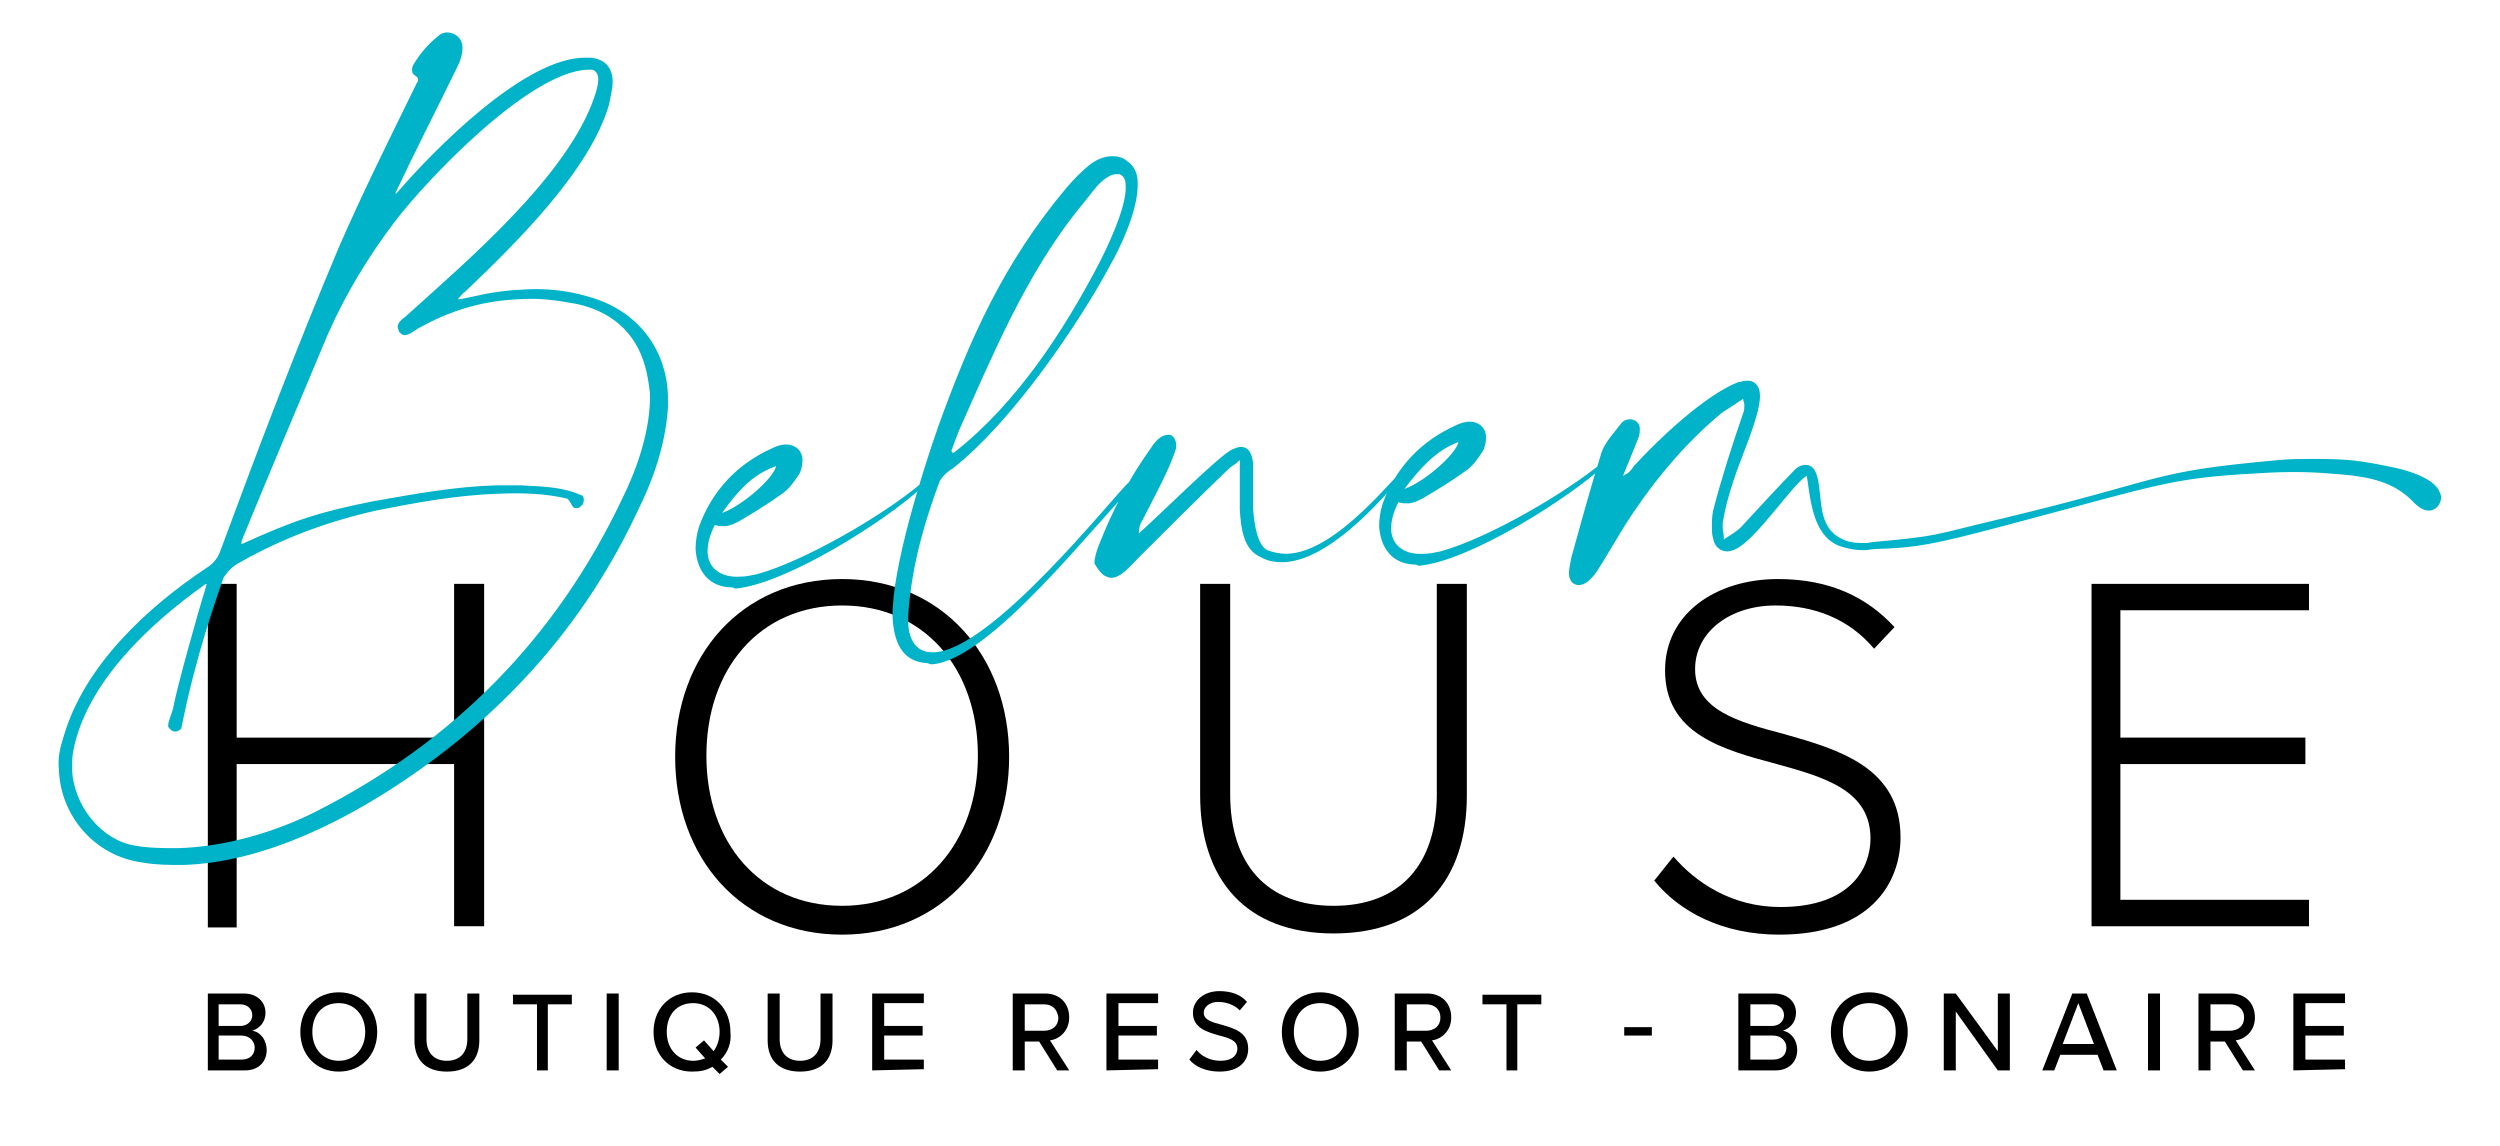 <?xml version="1.0" encoding="utf-8"?>
<!-- Generator: Adobe Illustrator 26.5.0, SVG Export Plug-In . SVG Version: 6.00 Build 0)  -->
<svg version="1.1" id="Laag_1" xmlns="http://www.w3.org/2000/svg" xmlns:xlink="http://www.w3.org/1999/xlink" x="0px" y="0px"
	 viewBox="0 0 208.1 95.4" style="enable-background:new 0 0 208.1 95.4;" xml:space="preserve">
<style type="text/css">
	.st0{enable-background:new    ;}
	.st1{fill:#00B3C9;}
</style>
<g class="st0">
	<path d="M37.8,77.2V63.6H19.7v13.6h-2.4V48.6h2.4v12.8h18.1V48.6h2.5v28.5H37.8z"/>
	<path d="M70.1,48.2c8.3,0,13.9,6.4,13.9,14.8c0,8.3-5.5,14.8-13.9,14.8c-8.4,0-13.9-6.4-13.9-14.8C56.2,54.6,61.7,48.2,70.1,48.2z
		 M70.1,50.4c-6.9,0-11.3,5.3-11.3,12.5c0,7.2,4.4,12.5,11.3,12.5c6.8,0,11.3-5.3,11.3-12.5C81.4,55.6,76.9,50.4,70.1,50.4z"/>
	<path d="M99.9,48.6h2.5v17.5c0,5.8,3,9.3,8.6,9.3c5.6,0,8.6-3.5,8.6-9.3V48.6h2.5v17.6c0,7.1-3.8,11.5-11.1,11.5
		c-7.3,0-11.1-4.5-11.1-11.5V48.6z"/>
	<path d="M139.3,71.3c1.8,2.1,4.8,4.2,8.9,4.2c5.9,0,7.5-3.3,7.5-5.7c0-4-3.8-5.1-7.8-6.2c-4.5-1.2-9.3-2.5-9.3-7.8
		c0-4.7,4.2-7.6,9.4-7.6c4.3,0,7.4,1.5,9.7,4L156,54c-2.1-2.5-5-3.6-8.2-3.6c-3.8,0-6.7,2.2-6.7,5.3c0,3.4,3.6,4.4,7.4,5.4
		c4.6,1.3,9.7,2.8,9.7,8.6c0,3.7-2.4,8.1-10.1,8.1c-4.7,0-8.3-1.9-10.4-4.5L139.3,71.3z"/>
	<path d="M174.1,77.2V48.6h18.1v2.2h-15.7v10.6h15.4v2.2h-15.4v11.3h15.7v2.2H174.1z"/>
</g>
<path class="st1" d="M145.1,33.2c0,0.2,0.1,0.3,0.1,0.5s0,0.5-0.1,0.7c-0.9,2.6-1.8,5.4-2.5,8.1c-0.1,0.5-0.1,0.9-0.1,1.4
	c0,0.3,0,0.6,0.1,0.9c0.1,0.7,0.6,1.1,1.2,1.1c0.2,0,0.5-0.1,0.7-0.2c1.8-0.9,4.7-5.4,5.9-6.1c0.3,2,0.5,4.9,2.6,5.8
	c0.8,0.3,1.5,0.4,2.2,0.4c0.2,0,0.6-0.1,0.9-0.1c3.5-0.1,4.9-0.4,10.6-1.9c13.2-3.5,13.9-4,21.2-4.4c3.1-0.2,4.8-0.1,7.1,0.1
	c2.2,0.2,4.3,0.6,5.9,2.3c0.5,0.5,0.9,0.7,1.3,0.7c0.6,0,1-0.6,1-1.1c0-0.2-0.1-0.4-0.2-0.6c-0.6-1.1-2.8-1.7-3.8-1.9
	c-2.9-0.6-3.8-0.7-6.8-0.7c-0.9,0-1.8,0-2.8,0.1c-11,1-8.9,1.5-23.1,4.9c-5.9,1.4-5,1.4-10.4,1.9c-0.3,0-0.5,0.1-0.8,0.1
	c-0.7,0-1.4,0-2.1-0.4c-1.9-1-1.5-3.3-1.9-5c-0.2-0.8-0.5-1.1-1-1.1c-0.3,0-0.6,0.1-0.9,0.4c-0.8,0.8-3.5,3.7-4.5,4.8
	c-0.3,0.3-0.8,0.6-1.4,1c0-0.4-0.1-0.7-0.1-1c0-0.1,0-0.2,0-0.4c0.2-1.2,0.5-2.3,0.9-3.5c0.6-1.9,2.1-5.1,2.2-6.9v-0.2
	c0-0.8-0.5-1.3-1.2-1.2c-0.2,0-0.4,0.1-0.6,0.1c-2.8,1.1-6.7,4.8-8.7,7c-0.2,0.3-0.4,0.6-0.9,0.8c0.5-1.2,0.9-2.2,1.3-3.2
	c0.1-0.3,0.1-0.5,0.1-0.7c0-0.5-0.4-0.8-0.8-0.8c-0.3,0-0.6,0.1-0.8,0.4c-0.6,0.8-1.3,1.5-1.6,2.4c-0.9,2.9-1.7,5.8-2.5,8.7
	c-0.1,0.5-0.2,1-0.2,1.3c0,0.7,0.4,1,0.8,1c0.5,0,1-0.4,1.5-1.1c1.1-1.7,2-3.4,3.1-5c2.1-3.1,4.5-5.9,7.4-8.3
	C144.1,33.9,144.6,33.5,145.1,33.2 M121.4,36.8c-0.2,1-2.8,3.3-4.5,3.9C118.2,39,119.5,37.5,121.4,36.8 M118.1,47.1
	c4.3-0.4,12.6-5.7,15.5-8.4c0.1-0.1,0.2-0.2,0.2-0.3s0-0.1-0.1-0.1s-0.2,0-0.2,0.1c-3.1,2.6-9.6,6.4-13.6,7.5
	c-0.5,0.1-0.9,0.2-1.4,0.2c-1.7,0.1-2.7-0.8-2.7-2.1c0-0.7,0.2-1.4,0.6-2.2c0.3,0.1,0.5,0.1,0.8,0.1c0.4,0,0.8-0.2,1.2-0.4
	c1.2-0.7,2.5-1.5,3.6-2.3c0.6-0.4,1-1,1.4-1.6c0.2-0.3,0.3-0.8,0.3-1.2c0-0.7-0.5-1.3-1.4-1.3c-0.3,0-0.7,0.1-1.1,0.3
	c-2.9,1.3-5,3.5-6.1,6.5c-0.2,0.6-0.3,1.3-0.3,1.9c0.1,1.7,1,3.2,3.1,3.2L118.1,47.1z M91.9,47.9c0.2,0.1,0.4,0.2,0.6,0.2
	c0.8,0,1.6-1,2.3-1.7c2.4-2.4,4.9-4.9,7.4-7.3c0.3-0.3,0.6-0.4,1-0.8c0,0.8,0,1.4,0,2s0,1.3,0,2.1c0.1,1.6,0.3,3.4,1.8,4
	c0.5,0.3,1.1,0.4,1.8,0.4c3.7-0.1,8-4.9,10-7.3c0.1-0.1,0.1-0.3,0.1-0.3v-0.1l0,0c-0.5,0-5.5,6.9-9.8,7c-0.5,0-1.1-0.1-1.6-0.3
	c-0.8-0.4-1.1-2-1.2-3.6c0-1.3,0-2.7,0-3.5v-0.2c-0.1-0.8-0.4-1.3-1-1.3c-0.2,0-0.5,0.1-0.9,0.3c-1.4,0.9-5.8,5.3-7.6,6.9
	c0-0.5,0.1-0.8,0.3-1.1c0.9-1.8,2.3-4.3,2.8-6c0-0.1,0-0.2,0-0.3c0-0.4-0.3-0.9-0.7-0.8c-0.4,0-0.9,0.3-1.4,1.1
	c-1.8,2.5-3.2,5.2-4.3,8c-0.2,0.5-0.4,1.1-0.4,1.6C91.3,47.2,91.5,47.6,91.9,47.9 M79.2,37.5c0.1-0.3,0.5-1.3,0.6-1.6
	c2.8-6.3,5.6-13,9.9-18.4c0.6-0.7,1.1-1.4,1.7-2.1c0.6-0.6,1.1-0.9,1.5-0.9c0.1,0,0.2,0,0.3,0c0.4,0.2,0.5,0.5,0.5,1
	c0.1,1.8-1.7,5.4-2.1,6.2c-3,5.8-7,11.9-12.1,15.9c0,0-0.1,0.1-0.2,0.1C79.3,37.7,79.2,37.6,79.2,37.5L79.2,37.5z M77.5,55.3
	c4.9-0.2,14.1-12.3,16.9-14.9c0.2-0.2,0.1-0.1,0.4-0.5l0,0c0-0.1-0.1-0.2-0.2-0.2l0,0c-0.3,0.2-0.4,0.2-0.6,0.4
	c-1.4,1.3-11.5,14.1-16.3,14.2h-0.1c-1.5,0-2-1.3-2-2.6c0-0.2,0-0.4,0-0.5c0.3-4.4,1.5-8.1,2.6-11.1c0.2-0.4,0.6-0.8,1.1-1.1
	c5.1-4,10.7-12.4,13.1-16.9c0.7-1.2,2.4-4.6,2.3-6.9c0-0.8-0.3-1.4-0.9-1.8C93.5,13.1,93,13,92.6,13c-0.7,0-1.4,0.3-2,0.8
	s-1.2,1.1-1.8,1.8c-5.3,6.3-8.1,12.7-10.7,19.9c-1.3,3.7-3.9,11.9-3.8,15.9c0.1,1.9,0.7,3.7,2.9,3.8L77.5,55.3z M64.6,38.8
	c-0.2,1-2.8,3.3-4.5,3.9C61.4,40.9,62.6,39.5,64.6,38.8 M61.2,49c4.3-0.4,12.6-5.7,15.5-8.4c0.1-0.1,0.2-0.2,0.2-0.3s0-0.1-0.1-0.1
	s-0.2,0-0.2,0.1c-3.1,2.6-9.6,6.4-13.6,7.5c-0.5,0.1-0.9,0.2-1.4,0.2c-1.7,0.1-2.7-0.8-2.7-2.1c0-0.7,0.2-1.4,0.6-2.2
	c0.3,0.1,0.5,0.1,0.8,0.1c0.4,0,0.8-0.2,1.2-0.4c1.2-0.7,2.5-1.5,3.6-2.3c0.6-0.4,1-1,1.4-1.6c0.2-0.3,0.3-0.8,0.3-1.2
	c0-0.7-0.5-1.3-1.4-1.3c-0.3,0-0.7,0.1-1.1,0.3c-2.9,1.3-5,3.5-6.1,6.5c-0.2,0.6-0.3,1.3-0.3,1.9c0.1,1.7,1,3.2,3.1,3.2L61.2,49z
	 M20,46.8c3.5-2,7.3-3.4,11.3-4.3c3-0.6,6.7-1.3,10.2-1.4c2-0.1,4,0,5.7,0.4c0.2,0.1,0.4,0.6,0.5,0.7c0.1,0.1,0.2,0.1,0.3,0.1
	c0.2,0,0.3-0.1,0.4-0.2c0.1-0.1,0.2-0.3,0.2-0.5s-0.1-0.4-0.3-0.4c-1.5-0.7-3.3-0.7-4.9-0.8c-0.7,0-1.4,0-2.1,0
	c-3.4,0.1-6.7,0.7-10.1,1.3c-4.6,0.9-6.7,1.6-11.1,3.6c0-0.1,0-0.1,0-0.2c0-0.1,0.1-0.2,0.1-0.3c2.3-5.6,4.7-11.3,7.1-17
	c1.5-3.4,3.4-6.5,5.6-9.4C35.5,15,44,6,48.9,5.8h0.3c0.4,0,0.6,0.4,0.6,0.8c0,0.5-0.2,1.1-0.3,1.4c-2.2,6.6-10.6,13.7-15.8,18.4
	c-0.3,0.2-0.6,0.5-0.6,0.8c0,0.1,0.1,0.3,0.1,0.4c0.2,0.2,0.3,0.3,0.5,0.3c0.3,0,0.7-0.3,1-0.5c2.8-1.6,5.6-2.4,8.7-2.5
	c1.5-0.1,3,0.1,4.6,0.4c2.8,0.6,4.9,2.3,5.7,5.2c0.2,0.7,0.3,1.4,0.4,2.2c0.1,3-1.1,6.4-2.3,8.8c-5.5,11.6-14,20.2-25.4,26
	c-3.3,1.7-7.6,3-11.6,3.1c-1.2,0-2.4,0-3.5-0.2C8.5,70,6.1,67.1,6,64c0-0.5,0-1,0.1-1.5c1.1-5.7,6.4-10.6,10.9-13.8
	c0.1-0.1,0.2-0.1,0.2-0.1l0,0c0,0.1-0.1,0.3-0.1,0.4c-0.6,1.9-2.4,8.3-2.7,10c-0.1,0.4-0.4,1-0.4,1.4v0.1c0.2,0.3,0.4,0.4,0.6,0.4
	c0.2,0,0.5-0.2,0.5-0.3c1.2-6.1,3-11,3.5-12.5C19,47.5,19.4,47.1,20,46.8 M17.3,47.2c-5,3.3-10.3,8.2-12,14.1
	C5,62.2,4.8,63.1,4.9,64c0.1,3.9,3,7.3,7,7.8C13,72,14.1,72,15.2,72c7-0.2,14.2-4,19.7-7.9c7.9-5.6,14-12.7,18.1-21.4
	c1.4-2.8,2.4-5.7,2.6-8.8c0-0.3,0-0.6,0-0.9c-0.1-4-2.6-7.2-6.6-8.3c-2-0.6-3.8-0.7-5.4-0.6c-2.7,0.1-4.5,0.7-5.3,0.8
	c-0.1,0-0.2,0-0.2,0c0.3-0.3,0.4-0.5,0.6-0.6c4.3-4.1,10.4-10.1,12-15.6C50.8,8.1,51,7.4,51,6.8c0-1-0.5-1.9-1.9-2h-0.3
	C43.7,4.7,36,12.6,33,16.1h-0.1c1.6-3.4,3.5-7.1,5.2-10.6c0.3-0.6,0.4-1.1,0.4-1.5c0-0.9-0.7-1.3-1.3-1.3c-0.2,0-0.5,0.1-0.6,0.2
	c-0.9,0.7-1.6,1.5-2.2,2.5c-0.1,0.2-0.1,0.3-0.1,0.5c0,0.4,0.5,0.4,0.5,0.7c0,0.1,0,0.2-0.1,0.3c-2.2,4.5-4.5,9.1-6.5,13.7
	c-3.5,8.3-6.7,16.7-9.8,25.1C18.2,46.3,17.9,46.8,17.3,47.2"/>
<g>
	<path d="M17.3,89.1v-6.4h3c1.1,0,1.8,0.7,1.8,1.6c0,0.8-0.5,1.3-1.1,1.5c0.7,0.1,1.2,0.8,1.2,1.6c0,1-0.7,1.7-1.8,1.7
		C20.4,89.1,17.3,89.1,17.3,89.1z M18.2,85.4H20c0.6,0,1-0.4,1-0.9s-0.4-0.9-1-0.9h-1.8V85.4z M18.2,88.2h1.9c0.7,0,1.1-0.4,1.1-1
		c0-0.5-0.4-1-1.1-1h-1.9V88.2z"/>
	<path d="M28.2,82.6c1.9,0,3.2,1.4,3.2,3.3s-1.3,3.3-3.2,3.3c-1.9,0-3.2-1.4-3.2-3.3S26.3,82.6,28.2,82.6z M28.2,83.5
		c-1.4,0-2.2,1-2.2,2.4s0.9,2.4,2.2,2.4c1.3,0,2.2-1,2.2-2.4C30.4,84.5,29.5,83.5,28.2,83.5z"/>
	<path d="M34.5,82.7h1v3.8c0,1.1,0.6,1.8,1.7,1.8s1.7-0.7,1.7-1.8v-3.8h1v3.9c0,1.6-0.9,2.6-2.7,2.6s-2.7-1-2.7-2.6V82.7z"/>
	<path d="M44.7,89.1v-5.5h-2v-0.8h4.9v0.8h-2v5.5H44.7z"/>
	<path d="M50.5,89.1v-6.4h1v6.4H50.5z"/>
	<path d="M60,88.2l0.6,0.6l-0.7,0.6l-0.6-0.6c-0.5,0.3-1,0.4-1.7,0.4c-1.9,0-3.2-1.4-3.2-3.3s1.3-3.3,3.2-3.3s3.2,1.4,3.2,3.3
		C60.9,86.8,60.6,87.6,60,88.2z M58.7,88.1l-0.8-0.9l0.7-0.6l0.8,0.9c0.3-0.4,0.5-1,0.5-1.6c0-1.4-0.9-2.4-2.2-2.4
		c-1.4,0-2.2,1-2.2,2.4s0.9,2.4,2.2,2.4C58.1,88.3,58.4,88.2,58.7,88.1z"/>
	<path d="M63.9,82.7h1v3.8c0,1.1,0.6,1.8,1.7,1.8s1.7-0.7,1.7-1.8v-3.8h1v3.9c0,1.6-0.9,2.6-2.7,2.6c-1.8,0-2.7-1-2.7-2.6
		C63.9,86.6,63.9,82.7,63.9,82.7z"/>
	<path d="M72.6,89.1v-6.4h4.3v0.8h-3.3v1.9h3.2v0.8h-3.2v2h3.3V89L72.6,89.1L72.6,89.1z"/>
	<path d="M88,89.1l-1.5-2.4h-1.2v2.4h-1v-6.4H87c1.2,0,2,0.8,2,2c0,1.1-0.8,1.8-1.6,1.9l1.6,2.5H88z M86.9,83.6h-1.6v2.2h1.6
		c0.7,0,1.2-0.4,1.2-1.1C88,84,87.6,83.6,86.9,83.6z"/>
	<path d="M92.1,89.1v-6.4h4.3v0.8h-3.3v1.9h3.2v0.8h-3.2v2h3.3V89L92.1,89.1L92.1,89.1z"/>
	<path d="M99.6,87.4c0.4,0.5,1.1,0.9,2,0.9c1,0,1.4-0.5,1.4-1c0-0.7-0.7-0.9-1.5-1.1c-1-0.3-2.2-0.6-2.2-1.9c0-1,0.9-1.8,2.2-1.8
		c1,0,1.8,0.3,2.3,0.9l-0.6,0.7c-0.5-0.5-1.2-0.7-1.8-0.7c-0.7,0-1.2,0.4-1.2,0.9c0,0.6,0.7,0.8,1.5,1c1,0.3,2.2,0.6,2.2,2
		c0,1-0.7,1.9-2.4,1.9c-1.1,0-2-0.4-2.5-1L99.6,87.4z"/>
	<path d="M109.9,82.6c1.9,0,3.2,1.4,3.2,3.3s-1.3,3.3-3.2,3.3c-1.9,0-3.2-1.4-3.2-3.3C106.7,84,108,82.6,109.9,82.6z M109.9,83.5
		c-1.4,0-2.2,1-2.2,2.4s0.9,2.4,2.2,2.4c1.3,0,2.2-1,2.2-2.4S111.3,83.5,109.9,83.5z"/>
	<path d="M119.8,89.1l-1.5-2.4h-1.2v2.4h-1v-6.4h2.7c1.2,0,2,0.8,2,2c0,1.1-0.8,1.8-1.6,1.9l1.6,2.5H119.8z M118.7,83.6h-1.6v2.2
		h1.6c0.7,0,1.2-0.4,1.2-1.1C119.9,84,119.4,83.6,118.7,83.6z"/>
	<path d="M125.4,89.1v-5.5h-2v-0.8h4.9v0.8h-2v5.5H125.4z"/>
	<path d="M135.2,86.2v-0.7h2.3v0.7H135.2z"/>
	<path d="M144.7,89.1v-6.4h3c1.1,0,1.8,0.7,1.8,1.6c0,0.8-0.5,1.3-1.1,1.5c0.7,0.1,1.2,0.8,1.2,1.6c0,1-0.7,1.7-1.8,1.7
		C147.8,89.1,144.7,89.1,144.7,89.1z M145.7,85.4h1.8c0.6,0,1-0.4,1-0.9s-0.4-0.9-1-0.9h-1.8V85.4z M145.7,88.2h1.9
		c0.7,0,1.1-0.4,1.1-1c0-0.5-0.4-1-1.1-1h-1.9V88.2z"/>
	<path d="M155.6,82.6c1.9,0,3.2,1.4,3.2,3.3s-1.3,3.3-3.2,3.3s-3.2-1.4-3.2-3.3C152.4,84,153.7,82.6,155.6,82.6z M155.6,83.5
		c-1.4,0-2.2,1-2.2,2.4s0.9,2.4,2.2,2.4s2.2-1,2.2-2.4S157,83.5,155.6,83.5z"/>
	<path d="M166.3,89.1l-3.5-4.9v4.9h-1v-6.4h1l3.5,4.8v-4.8h1v6.4H166.3z"/>
	<path d="M175.1,89.1l-0.5-1.3h-3.1l-0.5,1.3h-1l2.5-6.4h1.2l2.5,6.4H175.1z M173,83.5l-1.3,3.4h2.6L173,83.5z"/>
	<path d="M178.8,89.1v-6.4h1v6.4H178.8z"/>
	<path d="M186.7,89.1l-1.5-2.4H184v2.4h-1v-6.4h2.7c1.2,0,2,0.8,2,2c0,1.1-0.8,1.8-1.6,1.9l1.6,2.5H186.7z M185.6,83.6H184v2.2h1.6
		c0.7,0,1.2-0.4,1.2-1.1S186.3,83.6,185.6,83.6z"/>
	<path d="M190.9,89.1v-6.4h4.3v0.8h-3.3v1.9h3.2v0.8h-3.2v2h3.3V89L190.9,89.1L190.9,89.1z"/>
</g>
</svg>
